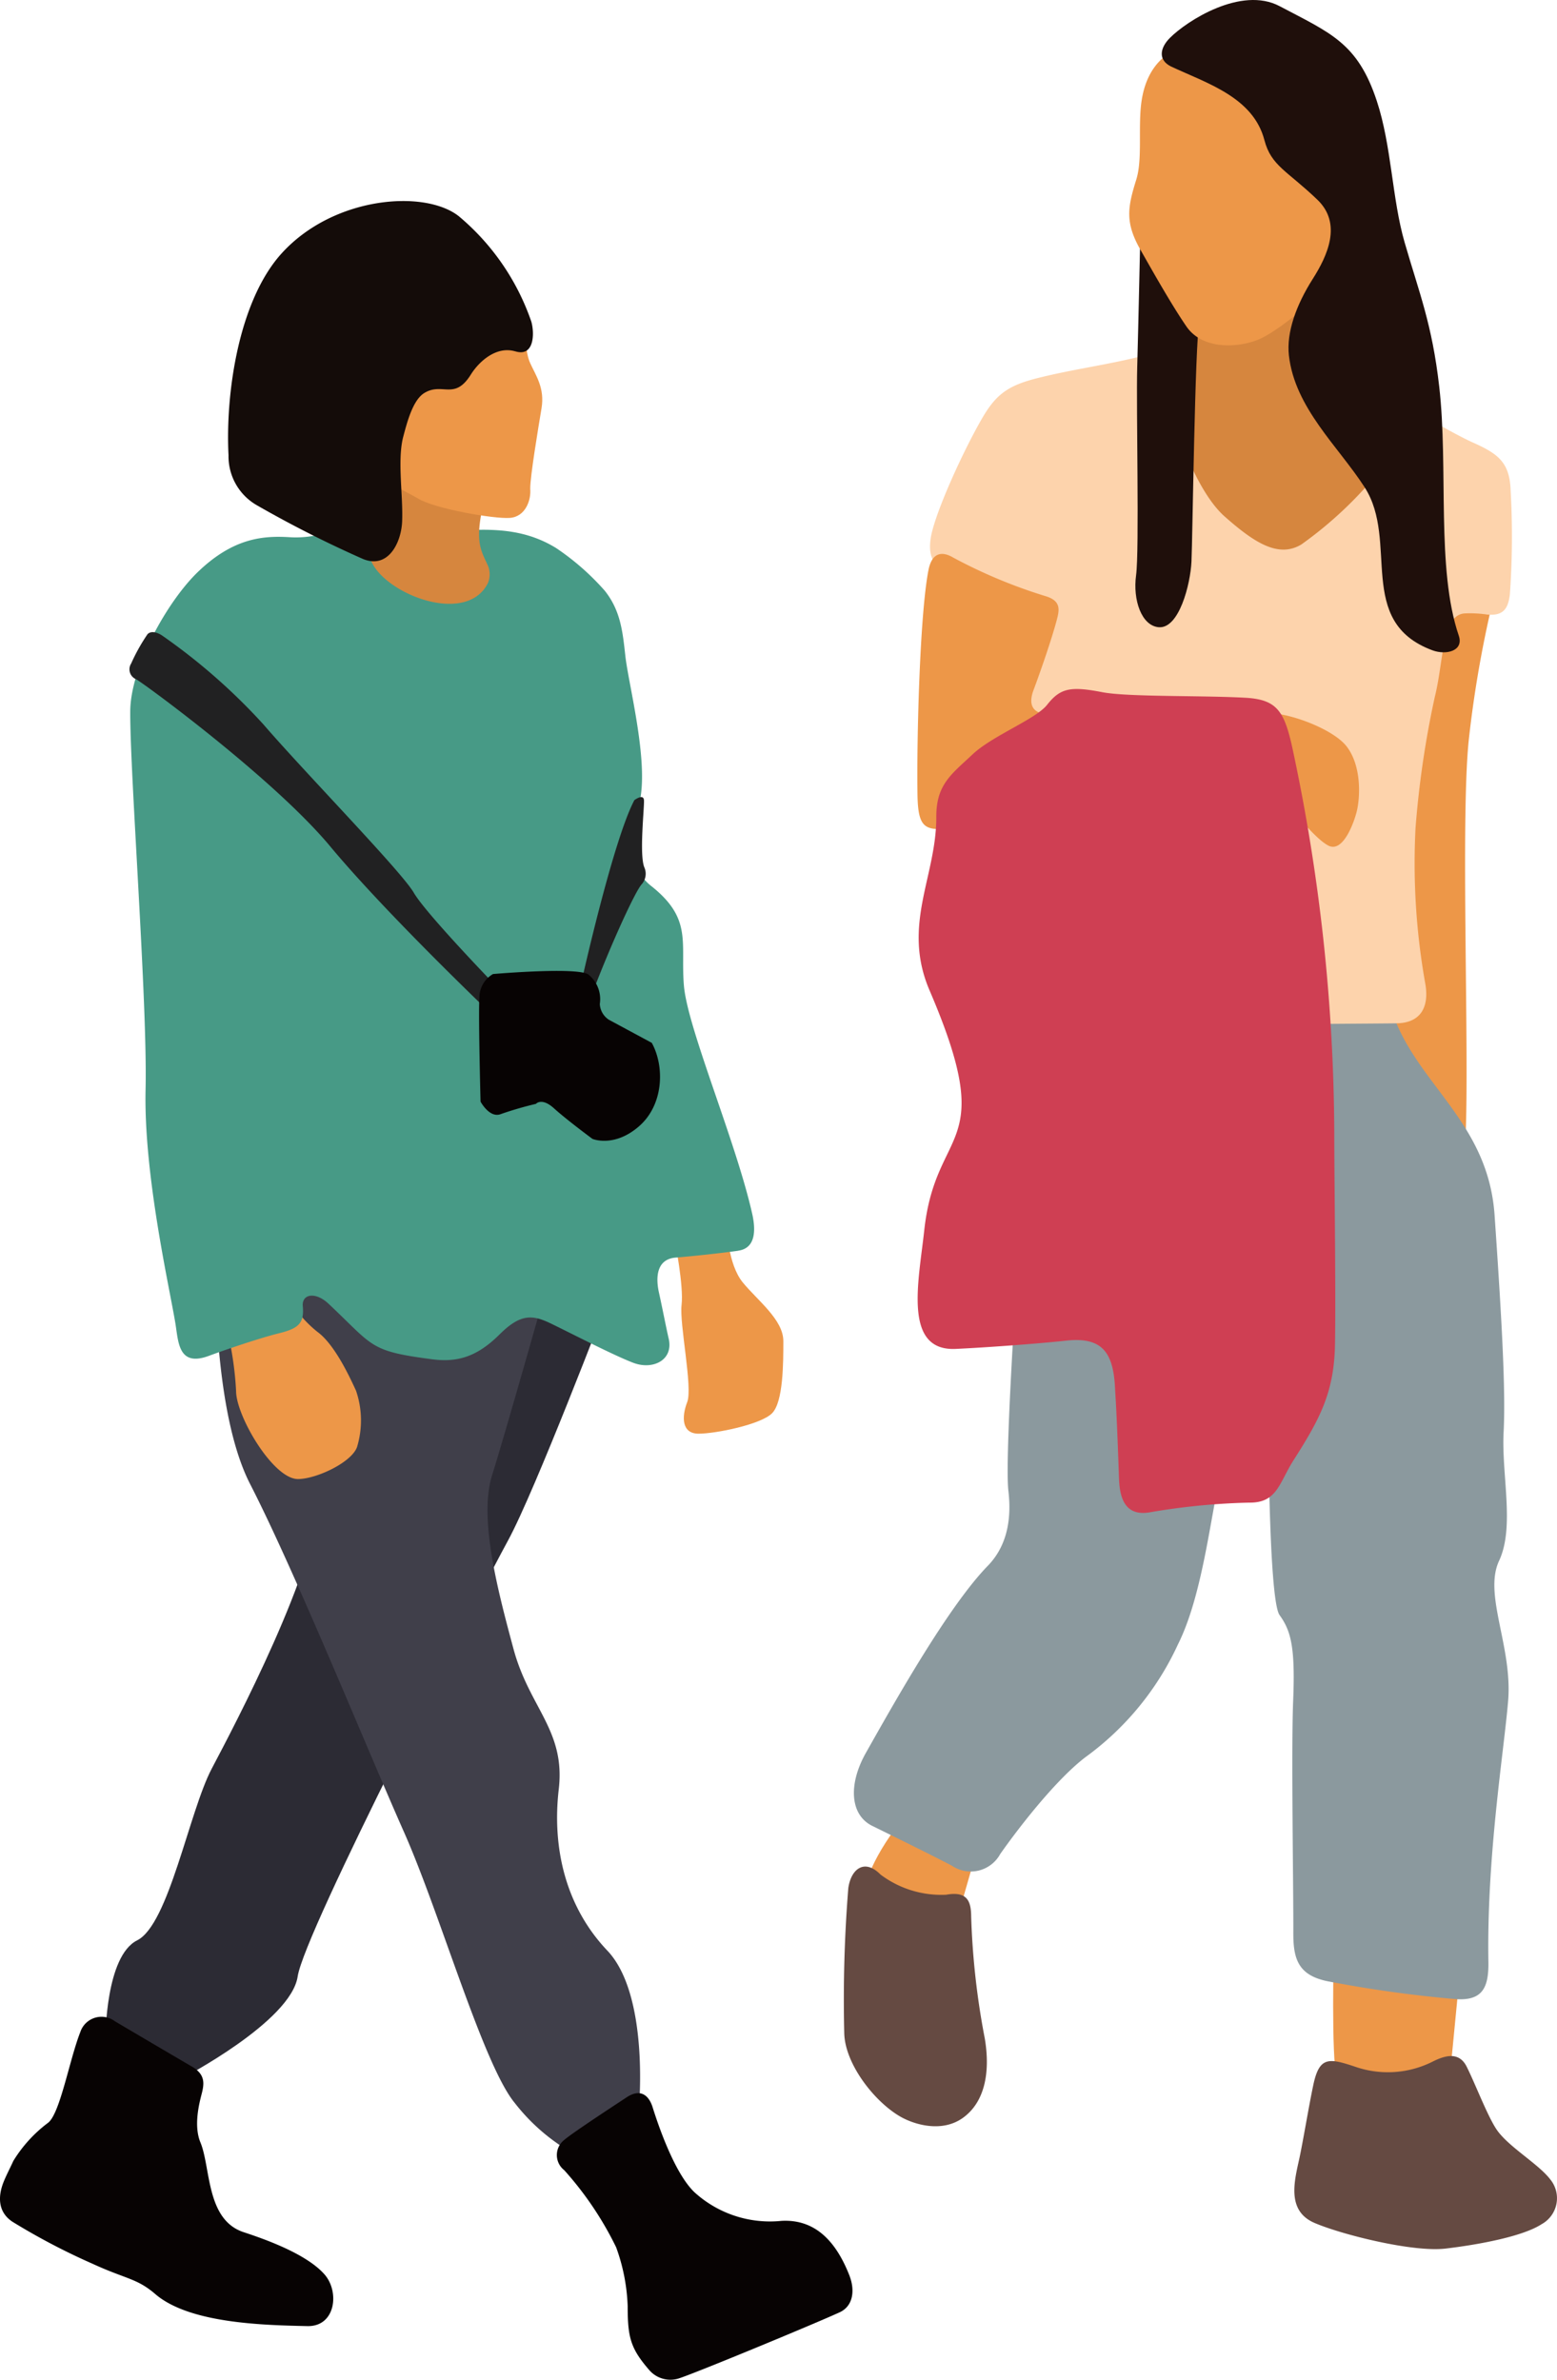 <svg id="illust" xmlns="http://www.w3.org/2000/svg" xmlns:xlink="http://www.w3.org/1999/xlink" width="157" height="240" viewBox="0 0 157 240">
  <defs>
    <clipPath id="clip-path">
      <rect id="長方形_82" data-name="長方形 82" width="157" height="240" fill="none"/>
    </clipPath>
  </defs>
  <g id="グループ_101" data-name="グループ 101" transform="translate(0 0)" clip-path="url(#clip-path)">
    <path id="パス_913" data-name="パス 913" d="M54.578,51.669S47.284,70.793,44.547,75.808s-20.521,39.4-21.205,43.957-11.625,10.248-11.625,10.248l-7.753-4.1s0-8.2,3.193-9.792,5.238-12.985,7.519-17.314S25.389,78.54,25.62,71.026,34.97,47.34,34.97,47.34Z" transform="translate(6.674 79.561)" fill="#2c2b34" fill-rule="evenodd"/>
    <path id="パス_914" data-name="パス 914" d="M30.6,46.2s.113,3.646,1.6,5.471S36.3,55.432,36.3,57.6s0,6.144-1.143,7.283-5.7,2.053-7.409,2.053-1.715-1.708-1.141-3.187-.8-7.862-.569-9.8-.687-6.49-.687-6.49Z" transform="translate(42.688 77.65)" fill="#ed9748" fill-rule="evenodd"/>
    <path id="パス_915" data-name="パス 915" d="M19.332,80.871c-1.648-.96-6.658-3.914-7.75-4.562A2.249,2.249,0,0,0,8.1,77.394c-1.092,2.772-2.026,8.136-3.226,9.136A13.817,13.817,0,0,0,1.342,90.4c-.3.667-.671,1.364-.953,2.051-.612,1.49-.625,3.093.864,4.077a66.736,66.736,0,0,0,8.069,4.235c3.4,1.568,4.468,1.45,6.349,3.072,3.446,2.954,10.917,3.126,15.334,3.219,2.834.056,3.26-3.463,1.712-5.219-1.87-2.123-6.21-3.613-8.147-4.252-3.808-1.252-3.306-6.525-4.363-9.061-.674-1.635-.158-3.782.121-4.857.293-1.118.365-2-1-2.8" transform="translate(0 127.532)" fill="#070303" fill-rule="evenodd"/>
    <path id="パス_916" data-name="パス 916" d="M50.832,136.3s1.028-11.272-3.191-15.714-5.587-10.363-4.9-16.285-2.963-8.2-4.559-14.122S34.656,76.959,36.021,72.63s5.925-20.5,5.925-20.5L8.207,45.3s-1.141,19.362,3.416,28.24,11.859,26.871,15.505,35.073S35.109,132.07,38.3,135.944a19.746,19.746,0,0,0,6.156,5.238Z" transform="translate(13.602 76.134)" fill="#403f4a" fill-rule="evenodd"/>
    <path id="パス_917" data-name="パス 917" d="M14.805,48.88a11.754,11.754,0,0,0,2.85,3.3c1.709,1.255,3.2,4.444,3.878,5.924a9.249,9.249,0,0,1,.1,5.683c-.561,1.563-4.111,3.222-5.952,3.225-2.5.013-6.242-6.356-6.242-8.87a33.466,33.466,0,0,0-.907-6.187Z" transform="translate(14.367 82.149)" fill="#ed9748" fill-rule="evenodd"/>
    <path id="パス_918" data-name="パス 918" d="M50.454,97.208c-1.229-3.166-3.234-5.782-6.878-5.581a11.311,11.311,0,0,1-8.781-2.89c-1.986-1.9-3.617-6.659-4.208-8.549-.386-1.249-1.248-1.938-2.633-1.016-1.208.8-5.429,3.552-6.3,4.305a1.935,1.935,0,0,0,.016,3.04A33.754,33.754,0,0,1,26.9,94.286a19.157,19.157,0,0,1,1.165,5.951c0,3.166.3,4.265,2.168,6.428a2.815,2.815,0,0,0,2.965.86c1.594-.5,13.426-5.393,16.243-6.677,1.363-.627,1.551-2.2,1.009-3.64" transform="translate(35.226 132.346)" fill="#070303" fill-rule="evenodd"/>
    <path id="パス_919" data-name="パス 919" d="M66.217,93.387c-1.7.249-4.905.579-6.25.689-2,.11-2.12,1.957-1.766,3.544.362,1.633.73,3.565.977,4.619.515,2.2-1.607,3.19-3.54,2.464-1.962-.74-6.161-2.917-8.306-3.957-1.9-.925-3.091-1.013-5.206,1.086-2.34,2.332-4.353,2.831-6.84,2.5-6.341-.831-5.813-1.281-10.4-5.592-1.323-1.247-2.708-.995-2.6.241.15,1.678-.37,2.238-2.4,2.734-1.793.437-5.329,1.63-7.06,2.273-3.057,1.142-3.078-1.324-3.376-3.206-.574-3.557-3.22-15-3.016-23.665.2-8.734-1.581-31.8-1.546-38.089,0-4.453,3.719-11.09,6.792-14.065,3.647-3.528,6.706-3.691,9.347-3.528,3.7.225,6.787-1.836,8.95-1.949,2.045-.11,6.478,1.348,9.076,1.233,3.134-.147,6.016.1,8.781,1.809a25.352,25.352,0,0,1,4.9,4.3c1.6,2,1.811,4.163,2.074,6.557.293,2.7,2.187,9.9,1.559,14.108-.655,4.364-1.31,7.265,1.041,9.106,4.2,3.327,2.955,5.7,3.306,10.034.349,4.278,5.187,15.577,6.862,22.917.4,1.694.413,3.576-1.371,3.833" transform="translate(8.246 32.745)" fill="#479a86" fill-rule="evenodd"/>
    <path id="パス_920" data-name="パス 920" d="M13.977,26.731c-.647-3.434.942-9.329.942-9.329l10.943,2.616c-1.393,5.053-.754,6-.016,7.6a2.3,2.3,0,0,1,.1,1.9c-2.225,4.605-11.29.836-11.974-2.782" transform="translate(23.27 29.246)" fill="#d6863e" fill-rule="evenodd"/>
    <path id="パス_921" data-name="パス 921" d="M30.087,29.039c.113,1.139-.459,2.847-2.053,2.965s-7.527-.911-9.234-1.938-5.131-2.276-4.9-4.782.912-7.4,6.043-10.366,8.662-3.41,9.234-2.386.343,2.616.912,3.871,1.479,2.506,1.138,4.552-1.138,6.836-1.138,8.085" transform="translate(23.377 20.226)" fill="#ed9748" fill-rule="evenodd"/>
    <path id="パス_922" data-name="パス 922" d="M37.53,22.723c-1.836-.552-3.566.9-4.465,2.311-1.664,2.686-2.866.769-4.7,1.882-1.181.713-1.766,3.024-2.163,4.533-.569,2.386.032,5.881-.083,8.457-.1,2.15-1.422,4.79-3.945,3.753a115.028,115.028,0,0,1-10.729-5.434A5.686,5.686,0,0,1,8.615,33.2c-.322-6.294,1.036-15.574,5.338-20.341,5.246-5.806,14.48-6.487,17.9-3.753a24.052,24.052,0,0,1,7.3,10.631c.335,1.217.276,3.563-1.618,2.981" transform="translate(14.428 12.714)" fill="#140c09" fill-rule="evenodd"/>
    <path id="パス_923" data-name="パス 923" d="M42.089,59.741s-7.3-7.522-8.552-9.68S22.6,37.987,18.38,33.093a60.65,60.65,0,0,0-10.262-9s-.915-.625-1.428-.11a18.721,18.721,0,0,0-1.653,2.959,1.083,1.083,0,0,0,.513,1.595c1.141.681,13.97,10.133,19.558,16.85s15.959,16.62,15.959,16.62Z" transform="translate(8.189 39.971)" fill="#212122" fill-rule="evenodd"/>
    <path id="パス_924" data-name="パス 924" d="M21.84,48.739S25.028,34.392,27.2,30.293c0,0,.91-.686.966,0s-.507,5.64.062,6.836a1.6,1.6,0,0,1-.287,1.646c-.682.743-3.188,6.262-4.956,10.934Z" transform="translate(36.768 50.399)" fill="#212122" fill-rule="evenodd"/>
    <path id="パス_925" data-name="パス 925" d="M35.418,43.787l-4.334-2.335a2.015,2.015,0,0,1-.91-1.592A3.193,3.193,0,0,0,29.033,36.9c-1.081-.8-9.629-.056-9.629-.056a2.742,2.742,0,0,0-1.371,2.391c-.113,1.82.115,10.476.115,10.476s.91,1.71,2.05,1.255a34.951,34.951,0,0,1,3.532-1.027s.577-.686,1.83.453,3.872,3.077,3.872,3.077,2.166.914,4.675-1.252,2.622-6.034,1.31-8.428" transform="translate(30.308 61.387)" fill="#070303" fill-rule="evenodd"/>
    <path id="パス_926" data-name="パス 926" d="M43.632,73.135l-1.6,5.581L32.46,76.55s.341-2.852,3.875-7.289,7.525,3.986,7.3,3.874" transform="translate(54.647 114.23)" fill="#ed9748" fill-rule="evenodd"/>
    <path id="パス_927" data-name="パス 927" d="M42.036,73.061A10.176,10.176,0,0,1,35.4,71.026c-1.615-1.638-2.973-.563-3.247,1.375a140.6,140.6,0,0,0-.408,14.647c.089,3.091,3.019,6.857,5.625,8.374,1.369.8,4.219,1.7,6.381.113s2.737-4.557,2.166-7.97A77.308,77.308,0,0,1,44.543,75.28c-.008-1.533-.368-2.6-2.506-2.22" transform="translate(53.385 118.02)" fill="#654a42" fill-rule="evenodd"/>
    <path id="パス_928" data-name="パス 928" d="M65.162,21.8A114.829,114.829,0,0,0,62.2,37.965c-.915,8.656.228,35.3-.456,41.906,0,0-10.715-8.881-10.715-19.354S53.078,21.8,65.162,21.8" transform="translate(85.907 36.634)" fill="#ed9748" fill-rule="evenodd"/>
    <path id="パス_929" data-name="パス 929" d="M61.854,86.251l.961-9.956L50.162,73.336s-.279,10.709.293,13.1,9.121,1.638,11.4-.182" transform="translate(84.334 123.251)" fill="#ed9748" fill-rule="evenodd"/>
    <path id="パス_930" data-name="パス 930" d="M92.854,139.629a124.262,124.262,0,0,1-13.042-1.815c-2.912-.609-3.419-2.233-3.419-4.809.024-4.278-.22-18.553-.016-23.461.223-5.447-.228-7.061-1.371-8.653s-1.141-20.952-1.141-20.952a14.207,14.207,0,0,0-4.541,5.919c-1.143,3.415-1.822,12.521-4.562,17.99a29.009,29.009,0,0,1-9.347,11.387c-3.148,2.421-6.972,7.466-8.577,9.758a3.386,3.386,0,0,1-4.876,1.174c-1.675-.887-6.314-3.174-8.024-4.013-2.262-1.118-2.426-4.211-.641-7.372,2.933-5.2,8.338-14.819,12.323-18.893,1.543-1.606,2.461-4,2.042-7.53-.454-3.871,1.366-29.152,1.366-29.152l2.743-22.324,34.2,1.823C87.919,46.943,96,50.549,96.689,60.569s1.135,17.545.91,21.866,1.141,9.565-.456,12.98,1.363,8.653.912,14.119c-.437,5.233-2.168,15.676-1.991,26.351.043,2.646-.655,3.887-3.21,3.745" transform="translate(54.018 61.987)" fill="#8b999e" fill-rule="evenodd"/>
    <path id="パス_931" data-name="パス 931" d="M68.063,31.882c-3.424-4.785-6.725-7.626-9.688-22.091l-12.768,1.48s2.732,9.111-1.827,9.792c0,0-2.171,11.385,6.269,18.786s18.015-7.967,18.015-7.967" transform="translate(73.284 16.455)" fill="#d6863e" fill-rule="evenodd"/>
    <path id="パス_932" data-name="パス 932" d="M81.9,80.8c-3.25.038-29.709.2-33.38.222-3.634,0-4.476-1.212-4.734-4.643-.837-9.709-2.528-39.765-2.528-39.765l-4.307-1.292c-1.868-.558-2.233-1.876-1.889-3.726.545-2.635,3.191-8.415,5.034-11.639,1.454-2.571,2.67-3.474,5.7-4.233,3.687-.925,7.2-1.351,10.847-2.3,2.061-.539,2.351,1.445,2.488,3.549.233,3.761,2.777,10.272,5.5,12.69,3.078,2.729,5.469,4.211,7.753,2.844a39.648,39.648,0,0,0,8.322-7.972,49.523,49.523,0,0,1,3.99-5s3.413,2,5.058,2.718c2.391,1.083,3.633,1.927,3.733,4.734a82.54,82.54,0,0,1-.072,10.551c-.177,1.418-.633,2.19-2.289,2.037a11.528,11.528,0,0,0-2.319-.115c-2.276.225-2.05,4.785-2.965,8.428A96.726,96.726,0,0,0,83.9,61.115a69.043,69.043,0,0,0,.993,15.73c.389,2.313-.464,3.951-2.989,3.951" transform="translate(58.834 22.405)" fill="#fdd3ac" fill-rule="evenodd"/>
    <path id="パス_933" data-name="パス 933" d="M43.19,8.345s-.231,10.709-.343,14.693.228,18.443-.113,20.949.55,5.088,2.276,5.243c2.058.182,3.2-4.332,3.309-6.608s.343-21.869.8-24.372-5.928-9.9-5.928-9.9" transform="translate(71.823 14.025)" fill="#1f0f0b" fill-rule="evenodd"/>
    <path id="パス_934" data-name="パス 934" d="M65.009,21.307a11.861,11.861,0,0,1-3.419,5.468c-2.4,2.086-4.8,3.983-6.325,4.546-2.281.842-5.558.807-7.063-1.389-1.586-2.3-3.741-6.165-4.626-7.712-1.586-2.772-1.312-4.3-.443-7.082.674-2.123.145-5.477.558-8.063.454-2.85,1.94-4.552,3.878-5.238s15.959,5.238,17.44,19.469" transform="translate(71.436 2.998)" fill="#ed9748" fill-rule="evenodd"/>
    <path id="パス_935" data-name="パス 935" d="M64.108,49.138c-2.646-4.109-7.042-8-7.635-13.3-.258-2.313.733-5.074,2.4-7.7,1.492-2.346,2.984-5.578.478-7.991C56.282,17.2,54.683,16.737,54,14.119c-1.13-4.313-5.783-5.715-9.4-7.407-1.355-.659-1.13-1.893-.115-2.9C46.192,2.1,51.664-1.427,55.539.622c5.142,2.718,7.863,3.7,9.795,9.551,1.5,4.538,1.532,9.865,2.807,14.272,1.484,5.133,2.772,8.251,3.489,14.532.945,8.272-.325,18.378,1.97,25.12.534,1.563-1.277,1.994-2.649,1.488-7.806-2.892-3.333-11-6.843-16.446" transform="translate(73.493 0)" fill="#1f0f0b" fill-rule="evenodd"/>
    <path id="パス_936" data-name="パス 936" d="M47.44,25.111a51.552,51.552,0,0,1-9.349-3.9c-.977-.59-2.131-.681-2.506,1.287-.88,4.554-1.189,17.218-1.1,22.678.07,3.922,1.049,3.514,4.613,3.268,7.895-.55,25.177-3.678,27.152-3.857,2.509-.222,4.106-.34,5.474,1.367,1.2,1.5,3.118,3.8,4.256,4.332,1.487.659,2.579-2.539,2.81-3.536.346-1.477.459-4.554-1.025-6.487S71.037,36.5,69.1,36.957s-18.806-.225-20.746,0-2.855-.566-2.168-2.388c.641-1.716,1.806-5.037,2.351-7.1.255-.978.437-1.884-1.1-2.359" transform="translate(58.031 35.024)" fill="#ed9748" fill-rule="evenodd"/>
    <path id="パス_937" data-name="パス 937" d="M67.5,26.8c-4.476-.244-11.845-.064-14.408-.56-3.215-.622-4.232-.407-5.558,1.276-1.149,1.456-5.525,3.112-7.519,5-2.112,1.992-3.679,3.026-3.652,6.348,0,6-3.5,10.873-.679,17.454,6.985,16.282.628,13.43-.537,24.2-.555,5.136-2.163,12.2,3.177,11.953,3.365-.158,8.512-.547,11.15-.836,3.746-.407,4.782,1.322,4.924,5.029.156,2.335.309,6.543.386,8.838.062,1.884.531,3.962,3.244,3.423a67.81,67.81,0,0,1,9.881-.952c2.828.04,3.011-1.973,4.484-4.289,2.63-4.125,4.1-6.825,4.173-11.714.091-5.275-.072-16.666-.072-21.311a188.106,188.106,0,0,0-4.205-38.7c-.835-3.841-1.581-4.983-4.79-5.16" transform="translate(58.049 43.566)" fill="#cf3f53" fill-rule="evenodd"/>
    <path id="パス_938" data-name="パス 938" d="M74.424,89.771c-1.162-1.517-4.052-3.182-5.292-4.863-.953-1.3-2.262-4.8-3.145-6.533-.792-1.523-2.235-1.053-3.422-.456a10.047,10.047,0,0,1-7.785.512c-2.678-.893-3.623-1.053-4.235,1.842-.456,2.153-1.039,5.7-1.393,7.345-.494,2.273-1.361,5.337,1.53,6.568,2.743,1.174,9.9,2.975,13.216,2.579,3.5-.418,7.8-1.244,9.661-2.453a2.991,2.991,0,0,0,.864-4.541" transform="translate(81.881 130.001)" fill="#654a42" fill-rule="evenodd"/>
  </g>
</svg>

